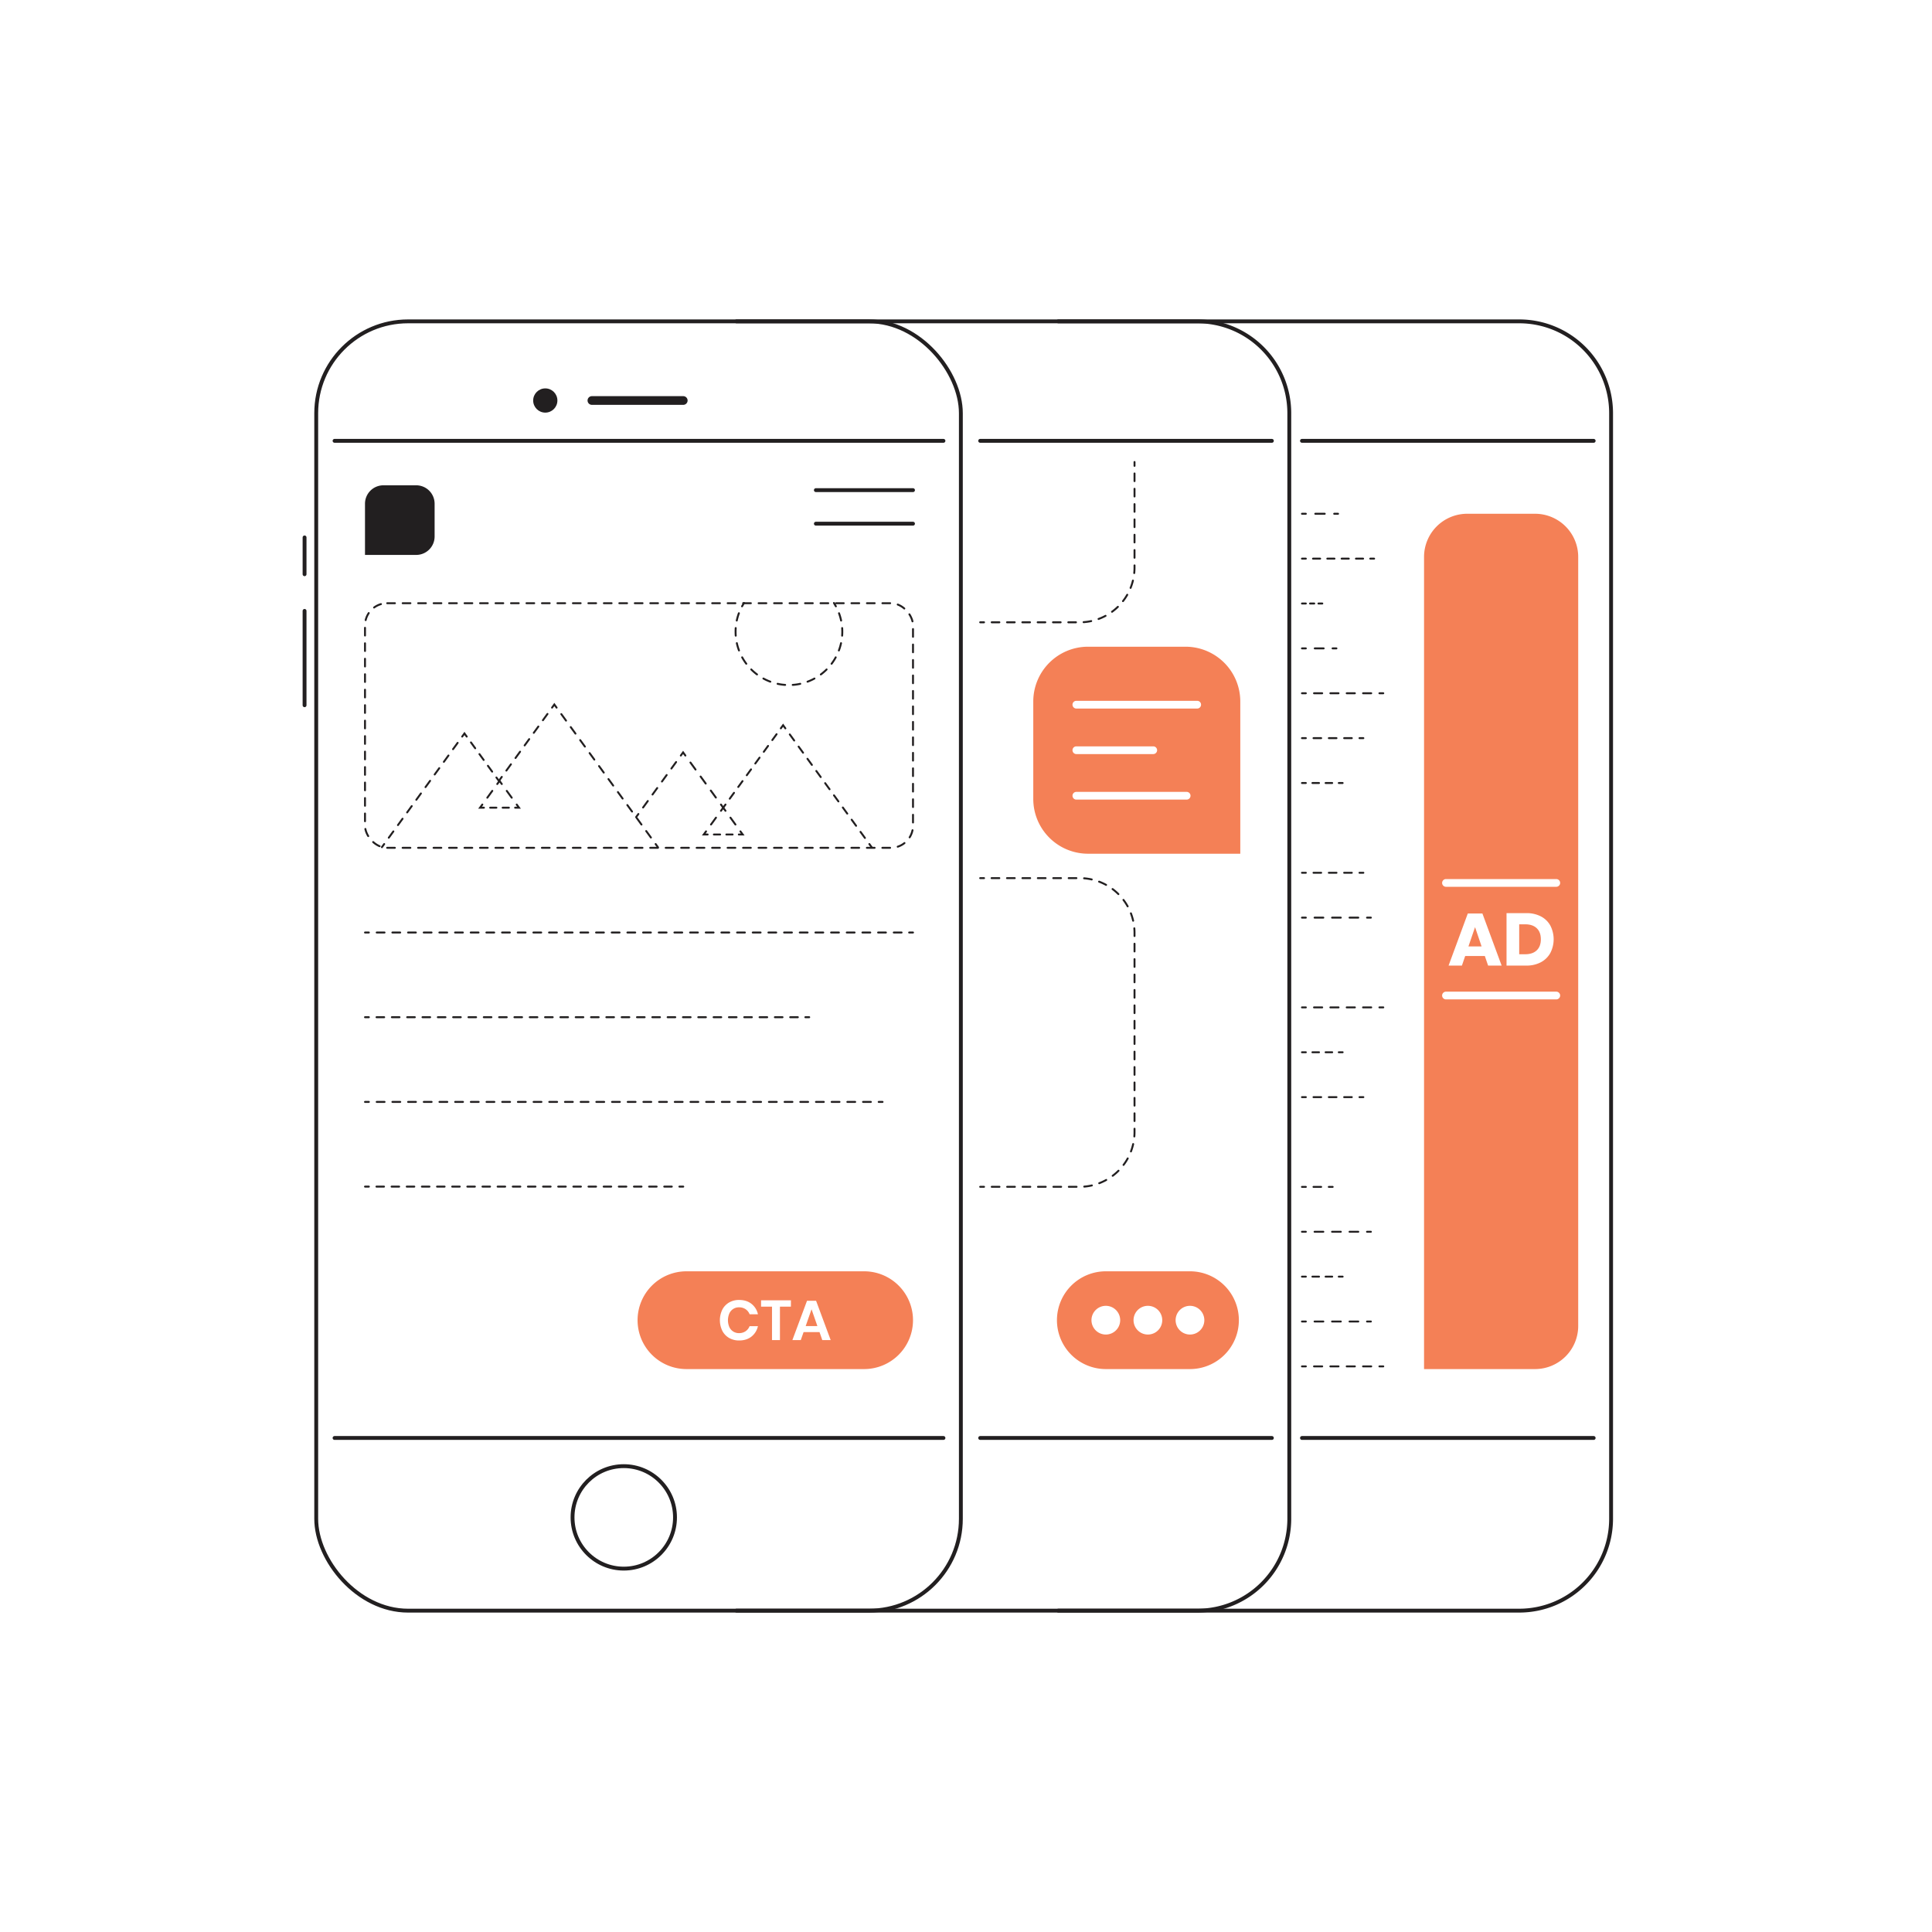 <svg xmlns="http://www.w3.org/2000/svg" viewBox="0 0 2000 2000"><defs><style>.cls-1{fill:#221f20;}.cls-2{fill:#f48056;}.cls-10,.cls-11,.cls-12,.cls-13,.cls-14,.cls-15,.cls-16,.cls-17,.cls-18,.cls-19,.cls-20,.cls-21,.cls-22,.cls-23,.cls-24,.cls-25,.cls-26,.cls-27,.cls-28,.cls-29,.cls-3,.cls-30,.cls-31,.cls-32,.cls-33,.cls-34,.cls-4,.cls-5,.cls-6,.cls-7,.cls-8,.cls-9{fill:none;stroke:#221f20;stroke-linecap:round;}.cls-10,.cls-11,.cls-12,.cls-13,.cls-14,.cls-15,.cls-16,.cls-17,.cls-18,.cls-19,.cls-20,.cls-21,.cls-22,.cls-23,.cls-24,.cls-25,.cls-26,.cls-27,.cls-28,.cls-29,.cls-3,.cls-30,.cls-31,.cls-32,.cls-33,.cls-4,.cls-5,.cls-6,.cls-7,.cls-8,.cls-9{stroke-miterlimit:10;stroke-width:2px;}.cls-3{stroke-dasharray:8.01 8.01;}.cls-5{stroke-dasharray:8.11 8.11;}.cls-6{stroke-dasharray:7.93 7.93;}.cls-7{stroke-dasharray:8.12 8.12;}.cls-8{stroke-dasharray:7.84 7.84;}.cls-9{stroke-dasharray:7.93 7.93;}.cls-10{stroke-dasharray:7.98 7.98;}.cls-11{stroke-dasharray:7.5 7.5;}.cls-12{stroke-dasharray:7.79 7.79;}.cls-13{stroke-dasharray:8.31 8.31;}.cls-14{stroke-dasharray:8.96 8.96;}.cls-15{stroke-dasharray:8.05 8.05;}.cls-16{stroke-dasharray:8.31 8.31;}.cls-17{stroke-dasharray:8.09 8.09;}.cls-18{stroke-dasharray:7.47 7.47;}.cls-19{stroke-dasharray:6.46 6.46;}.cls-20{stroke-dasharray:8.77 8.77;}.cls-21{stroke-dasharray:8.76 8.76;}.cls-22{stroke-dasharray:8.76 8.76;}.cls-23{stroke-dasharray:8.76 8.76;}.cls-24{stroke-dasharray:7.87 7.87;}.cls-25{stroke-dasharray:9.78 9.78;}.cls-26{stroke-dasharray:7.41 7.41;}.cls-27{stroke-dasharray:4.35 4.35;}.cls-28{stroke-dasharray:9.22 9.22;}.cls-29{stroke-dasharray:8.46 8.46;}.cls-30{stroke-dasharray:7.93 7.93;}.cls-31{stroke-dasharray:6.82 6.82;}.cls-32{stroke-dasharray:9.05 9.05;}.cls-33{stroke-dasharray:7.92 7.92;}.cls-34{stroke-linejoin:round;stroke-width:4px;}</style></defs><g id="solid_shapes" data-name="solid shapes"><circle class="cls-1" cx="564.48" cy="414.6" r="12.54"/><path class="cls-1" d="M707.3,419.1H612.74a4.5,4.5,0,0,1,0-9H707.3a4.5,4.5,0,0,1,0,9Z"/><path class="cls-1" d="M396.92,502.39h33.92a19.07,19.07,0,0,1,19.07,19.07v53a0,0,0,0,1,0,0h-53a19.07,19.07,0,0,1-19.07-19.07V521.46A19.07,19.07,0,0,1,396.92,502.39Z" transform="translate(952.3 124.54) rotate(90)"/><path class="cls-2" d="M1231.86,1316.05h-87.11a50.6,50.6,0,0,0-50.6,50.6h0a50.6,50.6,0,0,0,50.6,50.61h87.11a50.61,50.61,0,0,0,50.61-50.61h0A50.61,50.61,0,0,0,1231.86,1316.05Zm-87.11,65.46a14.86,14.86,0,1,1,14.86-14.86A14.86,14.86,0,0,1,1144.75,1381.51Zm43.56,0a14.86,14.86,0,1,1,14.85-14.86A14.86,14.86,0,0,1,1188.31,1381.51Zm43.55,0a14.86,14.86,0,1,1,14.86-14.86A14.85,14.85,0,0,1,1231.86,1381.51Z"/><path class="cls-2" d="M894.54,1316.05H710.62a50.6,50.6,0,0,0-50.6,50.6h0a50.6,50.6,0,0,0,50.6,50.61H894.54a50.6,50.6,0,0,0,50.6-50.61h0A50.6,50.6,0,0,0,894.54,1316.05ZM755,1373.74a10.76,10.76,0,0,0,10,6.3,11.75,11.75,0,0,0,6.8-1.93,11.33,11.33,0,0,0,4.17-5.25h8.63a18.77,18.77,0,0,1-6.71,10.79q-5.07,4-12.77,4A20.25,20.25,0,0,1,754.7,1385a18.08,18.08,0,0,1-7-7.44,25.11,25.11,0,0,1,0-21.76,18.18,18.18,0,0,1,7-7.43,20.11,20.11,0,0,1,10.44-2.65q7.7,0,12.77,4a18.8,18.8,0,0,1,6.71,10.79H776a11.36,11.36,0,0,0-4.17-5.24,11.75,11.75,0,0,0-6.8-1.93,10.72,10.72,0,0,0-10,6.3,17.92,17.92,0,0,0,0,14.17Zm63.74-21.11H807.39v34.64h-8.22v-34.64H787.85v-6.53h30.91Zm32.49,34.64-2.86-8.28h-16.5l-2.92,8.28h-8.69l15.16-40.71h9.39l15.11,40.71Z"/><polygon class="cls-2" points="834.04 1372.75 846.17 1372.75 840.11 1355.37 834.04 1372.75"/><path class="cls-2" d="M1227.23,669.47H1126.35a56.71,56.71,0,0,0-56.71,56.71V827.06a56.71,56.71,0,0,0,56.71,56.71h157.59V726.18A56.71,56.71,0,0,0,1227.23,669.47Zm1.19,158.28H1114.24a4,4,0,0,1,0-8h114.18a4,4,0,0,1,0,8Zm-118.18-51.13a4,4,0,0,1,4-4h79.59a4,4,0,0,1,0,8h-79.59A4,4,0,0,1,1110.24,776.62Zm129.09-43.14H1114.24a4,4,0,0,1,0-8h125.09a4,4,0,0,1,0,8Z"/><path class="cls-2" d="M1578.89,956.84h-6.22v31h6.22q7.68,0,11.94-4.06t4.26-11.45q0-7.38-4.26-11.44T1578.89,956.84Z"/><polygon class="cls-2" points="1526.97 959.76 1520.13 979.72 1533.73 979.72 1526.97 959.76"/><path class="cls-2" d="M1589.07,531.84h-70.21a44.69,44.69,0,0,0-44.69,44.7v840.72h114.9a44.69,44.69,0,0,0,44.69-44.69v-796A44.69,44.69,0,0,0,1589.07,531.84Zm22,502.73H1496.88a4,4,0,0,1,0-8h114.18a4,4,0,0,1,0,8Zm-111.51-35,19.9-53.91h15.13l19.89,53.91h-14l-3.38-9.9h-20.35l-3.38,9.9Zm60,0v-54.3H1580a31.91,31.91,0,0,1,15.13,3.39,23.53,23.53,0,0,1,9.79,9.52,31,31,0,0,1,0,28.3,24,24,0,0,1-9.83,9.64,31.39,31.39,0,0,1-15.09,3.45ZM1611.06,918H1496.88a4,4,0,0,1,0-8h114.18a4,4,0,0,1,0,8Z"/></g><g id="dotted_lines" data-name="dotted lines"><rect class="cls-3" x="377.85" y="624.44" width="567.29" height="253.21" rx="22.98"/><line class="cls-4" x1="377.85" y1="965.33" x2="381.85" y2="965.33"/><line class="cls-5" x1="389.96" y1="965.33" x2="937.09" y2="965.33"/><line class="cls-4" x1="941.14" y1="965.33" x2="945.14" y2="965.33"/><line class="cls-4" x1="377.85" y1="1053.01" x2="381.85" y2="1053.01"/><line class="cls-6" x1="389.78" y1="1053.01" x2="829.74" y2="1053.01"/><line class="cls-4" x1="833.7" y1="1053.01" x2="837.7" y2="1053.01"/><line class="cls-4" x1="377.85" y1="1140.69" x2="381.85" y2="1140.69"/><line class="cls-7" x1="389.97" y1="1140.69" x2="905.55" y2="1140.69"/><line class="cls-4" x1="909.61" y1="1140.69" x2="913.61" y2="1140.69"/><line class="cls-4" x1="377.85" y1="1228.37" x2="381.85" y2="1228.37"/><line class="cls-8" x1="389.69" y1="1228.37" x2="699.38" y2="1228.37"/><line class="cls-4" x1="703.3" y1="1228.37" x2="707.3" y2="1228.37"/><line class="cls-4" x1="1014.68" y1="644.2" x2="1018.68" y2="644.2"/><path class="cls-9" d="M1026.61,644.2h91.13a56.71,56.71,0,0,0,56.71-56.71V486.22"/><line class="cls-4" x1="1174.45" y1="482.25" x2="1174.45" y2="478.25"/><line class="cls-4" x1="1014.68" y1="1228.57" x2="1018.68" y2="1228.57"/><path class="cls-10" d="M1026.66,1228.57h91.08a56.71,56.71,0,0,0,56.71-56.71V965.74a56.7,56.7,0,0,0-56.71-56.7h-95.07"/><line class="cls-4" x1="1018.68" y1="909.04" x2="1014.68" y2="909.04"/><line class="cls-4" x1="748.67" y1="836.11" x2="751.02" y2="832.87"/><line class="cls-11" x1="755.43" y1="826.8" x2="806.11" y2="757.01"/><polyline class="cls-4" points="808.31 753.97 810.66 750.74 813.01 753.98"/><line class="cls-12" x1="817.58" y1="760.28" x2="897.66" y2="870.6"/><line class="cls-4" x1="899.95" y1="873.75" x2="902.3" y2="876.99"/><line class="cls-4" x1="658.49" y1="845.89" x2="660.84" y2="842.66"/><line class="cls-13" x1="665.72" y1="835.93" x2="702.35" y2="785.49"/><polyline class="cls-4" points="704.79 782.13 707.14 778.89 709.49 782.13"/><line class="cls-14" x1="714.75" y1="789.38" x2="743.69" y2="829.25"/><line class="cls-4" x1="746.32" y1="832.87" x2="748.67" y2="836.11"/><line class="cls-4" x1="517.11" y1="807.47" x2="519.46" y2="804.23"/><line class="cls-15" x1="524.19" y1="797.71" x2="569.13" y2="735.79"/><polyline class="cls-4" points="571.49 732.53 573.84 729.29 576.19 732.53"/><line class="cls-16" x1="581.07" y1="739.25" x2="676.27" y2="870.39"/><line class="cls-4" x1="678.71" y1="873.75" x2="681.06" y2="876.99"/><line class="cls-4" x1="395.36" y1="876.99" x2="397.71" y2="873.75"/><line class="cls-17" x1="402.46" y1="867.21" x2="476.08" y2="765.78"/><polyline class="cls-4" points="478.45 762.51 480.8 759.27 483.15 762.51"/><line class="cls-18" x1="487.54" y1="768.56" x2="511.68" y2="801.84"/><line class="cls-4" x1="513.88" y1="804.86" x2="516.23" y2="808.1"/><polyline class="cls-4" points="730.89 860.63 728.54 863.87 732.54 863.87"/><line class="cls-19" x1="739" y1="863.87" x2="761.6" y2="863.87"/><polyline class="cls-4" points="764.83 863.87 768.83 863.87 766.48 860.63"/><line class="cls-20" x1="761.32" y1="853.54" x2="753.6" y2="842.89"/><polyline class="cls-4" points="751.02 839.35 748.67 836.11 746.33 839.35"/><line class="cls-21" x1="741.18" y1="846.44" x2="733.46" y2="857.08"/><polyline class="cls-4" points="499.31 832.87 496.96 836.11 500.96 836.11"/><line class="cls-19" x1="507.42" y1="836.11" x2="530.02" y2="836.11"/><polyline class="cls-4" points="533.25 836.11 537.25 836.11 534.9 832.87"/><line class="cls-22" x1="529.75" y1="825.79" x2="522.03" y2="815.16"/><polyline class="cls-4" points="519.46 811.62 517.11 808.38 514.76 811.62"/><line class="cls-23" x1="509.61" y1="818.7" x2="501.89" y2="829.33"/><path class="cls-4" d="M770.17,624.21c-.73,1.13-1.4,2.28-2,3.45"/><path class="cls-24" d="M764.89,634.82a55.23,55.23,0,1,0,102.16-3.63"/><path class="cls-4" d="M865.3,627.66c-.63-1.17-1.31-2.32-2-3.45"/><line class="cls-4" x1="1347.8" y1="531.84" x2="1351.8" y2="531.84"/><line class="cls-25" x1="1361.58" y1="531.84" x2="1376.26" y2="531.84"/><line class="cls-4" x1="1381.15" y1="531.84" x2="1385.15" y2="531.84"/><line class="cls-4" x1="1347.8" y1="578.3" x2="1351.8" y2="578.3"/><line class="cls-26" x1="1359.21" y1="578.3" x2="1414.78" y2="578.3"/><line class="cls-4" x1="1418.49" y1="578.3" x2="1422.49" y2="578.3"/><line class="cls-4" x1="1347.8" y1="624.75" x2="1351.8" y2="624.75"/><line class="cls-27" x1="1356.15" y1="624.75" x2="1362.67" y2="624.75"/><line class="cls-4" x1="1364.85" y1="624.75" x2="1368.85" y2="624.75"/><line class="cls-4" x1="1347.8" y1="671.21" x2="1351.8" y2="671.21"/><line class="cls-28" x1="1361.03" y1="671.21" x2="1374.86" y2="671.21"/><line class="cls-4" x1="1379.47" y1="671.21" x2="1383.47" y2="671.21"/><line class="cls-4" x1="1347.8" y1="717.66" x2="1351.8" y2="717.66"/><line class="cls-29" x1="1360.27" y1="717.66" x2="1423.74" y2="717.66"/><line class="cls-4" x1="1427.97" y1="717.66" x2="1431.97" y2="717.66"/><line class="cls-4" x1="1347.8" y1="764.12" x2="1351.8" y2="764.12"/><line class="cls-30" x1="1359.74" y1="764.12" x2="1403.37" y2="764.12"/><line class="cls-4" x1="1407.34" y1="764.12" x2="1411.34" y2="764.12"/><line class="cls-4" x1="1347.8" y1="810.57" x2="1351.8" y2="810.57"/><line class="cls-31" x1="1358.62" y1="810.57" x2="1382.48" y2="810.57"/><line class="cls-4" x1="1385.89" y1="810.57" x2="1389.89" y2="810.57"/><line class="cls-4" x1="1347.8" y1="903.48" x2="1351.8" y2="903.48"/><line class="cls-30" x1="1359.74" y1="903.48" x2="1403.37" y2="903.48"/><line class="cls-4" x1="1407.34" y1="903.48" x2="1411.34" y2="903.48"/><line class="cls-4" x1="1347.8" y1="949.93" x2="1351.8" y2="949.93"/><line class="cls-32" x1="1360.85" y1="949.93" x2="1410.62" y2="949.93"/><line class="cls-4" x1="1415.14" y1="949.93" x2="1419.14" y2="949.93"/><line class="cls-4" x1="1347.8" y1="1042.84" x2="1351.8" y2="1042.84"/><line class="cls-29" x1="1360.27" y1="1042.84" x2="1423.74" y2="1042.84"/><line class="cls-4" x1="1427.97" y1="1042.84" x2="1431.97" y2="1042.84"/><line class="cls-4" x1="1347.8" y1="1089.3" x2="1351.8" y2="1089.3"/><line class="cls-31" x1="1358.62" y1="1089.3" x2="1382.48" y2="1089.3"/><line class="cls-4" x1="1385.89" y1="1089.3" x2="1389.89" y2="1089.3"/><line class="cls-4" x1="1347.8" y1="1135.75" x2="1351.8" y2="1135.75"/><line class="cls-30" x1="1359.74" y1="1135.75" x2="1403.37" y2="1135.75"/><line class="cls-4" x1="1407.34" y1="1135.75" x2="1411.34" y2="1135.75"/><line class="cls-4" x1="1347.8" y1="1228.66" x2="1351.8" y2="1228.66"/><line class="cls-33" x1="1359.73" y1="1228.66" x2="1371.61" y2="1228.66"/><line class="cls-4" x1="1375.57" y1="1228.66" x2="1379.57" y2="1228.66"/><line class="cls-4" x1="1347.8" y1="1275.11" x2="1351.8" y2="1275.11"/><line class="cls-32" x1="1360.85" y1="1275.11" x2="1410.62" y2="1275.11"/><line class="cls-4" x1="1415.14" y1="1275.11" x2="1419.14" y2="1275.11"/><line class="cls-4" x1="1347.8" y1="1321.57" x2="1351.8" y2="1321.57"/><line class="cls-31" x1="1358.62" y1="1321.57" x2="1382.48" y2="1321.57"/><line class="cls-4" x1="1385.89" y1="1321.57" x2="1389.89" y2="1321.57"/><line class="cls-4" x1="1347.8" y1="1368.02" x2="1351.8" y2="1368.02"/><line class="cls-32" x1="1360.85" y1="1368.02" x2="1410.62" y2="1368.02"/><line class="cls-4" x1="1415.14" y1="1368.02" x2="1419.14" y2="1368.02"/><line class="cls-4" x1="1347.8" y1="1414.48" x2="1351.8" y2="1414.48"/><line class="cls-29" x1="1360.27" y1="1414.48" x2="1423.74" y2="1414.48"/><line class="cls-4" x1="1427.97" y1="1414.48" x2="1431.97" y2="1414.48"/></g><g id="solid_lines" data-name="solid lines"><rect class="cls-34" x="327.35" y="332.67" width="667.33" height="1334.67" rx="95.08"/><line class="cls-34" x1="346.33" y1="456.35" x2="976.66" y2="456.35"/><line class="cls-34" x1="346.33" y1="1488.58" x2="976.66" y2="1488.58"/><line class="cls-34" x1="315.28" y1="594.44" x2="315.28" y2="556.35"/><line class="cls-34" x1="315.28" y1="730.07" x2="315.28" y2="632.4"/><path class="cls-34" d="M762.42,1667.33h477.16a95.08,95.08,0,0,0,95.09-95.08V427.75a95.08,95.08,0,0,0-95.09-95.08H762.42"/><line class="cls-34" x1="1014.68" y1="456.35" x2="1316.64" y2="456.35"/><line class="cls-34" x1="1014.68" y1="1488.58" x2="1316.64" y2="1488.58"/><path class="cls-34" d="M1095.54,1667.33H1572.7a95.08,95.08,0,0,0,95.09-95.08V427.75a95.08,95.08,0,0,0-95.09-95.08H1095.54"/><line class="cls-34" x1="1347.8" y1="456.35" x2="1649.76" y2="456.35"/><line class="cls-34" x1="1347.8" y1="1488.58" x2="1649.76" y2="1488.58"/><line class="cls-34" x1="945.14" y1="507.39" x2="844.58" y2="507.39"/><line class="cls-34" x1="945.14" y1="542.12" x2="844.58" y2="542.12"/><circle class="cls-34" cx="645.73" cy="1570.79" r="53.04"/></g></svg>